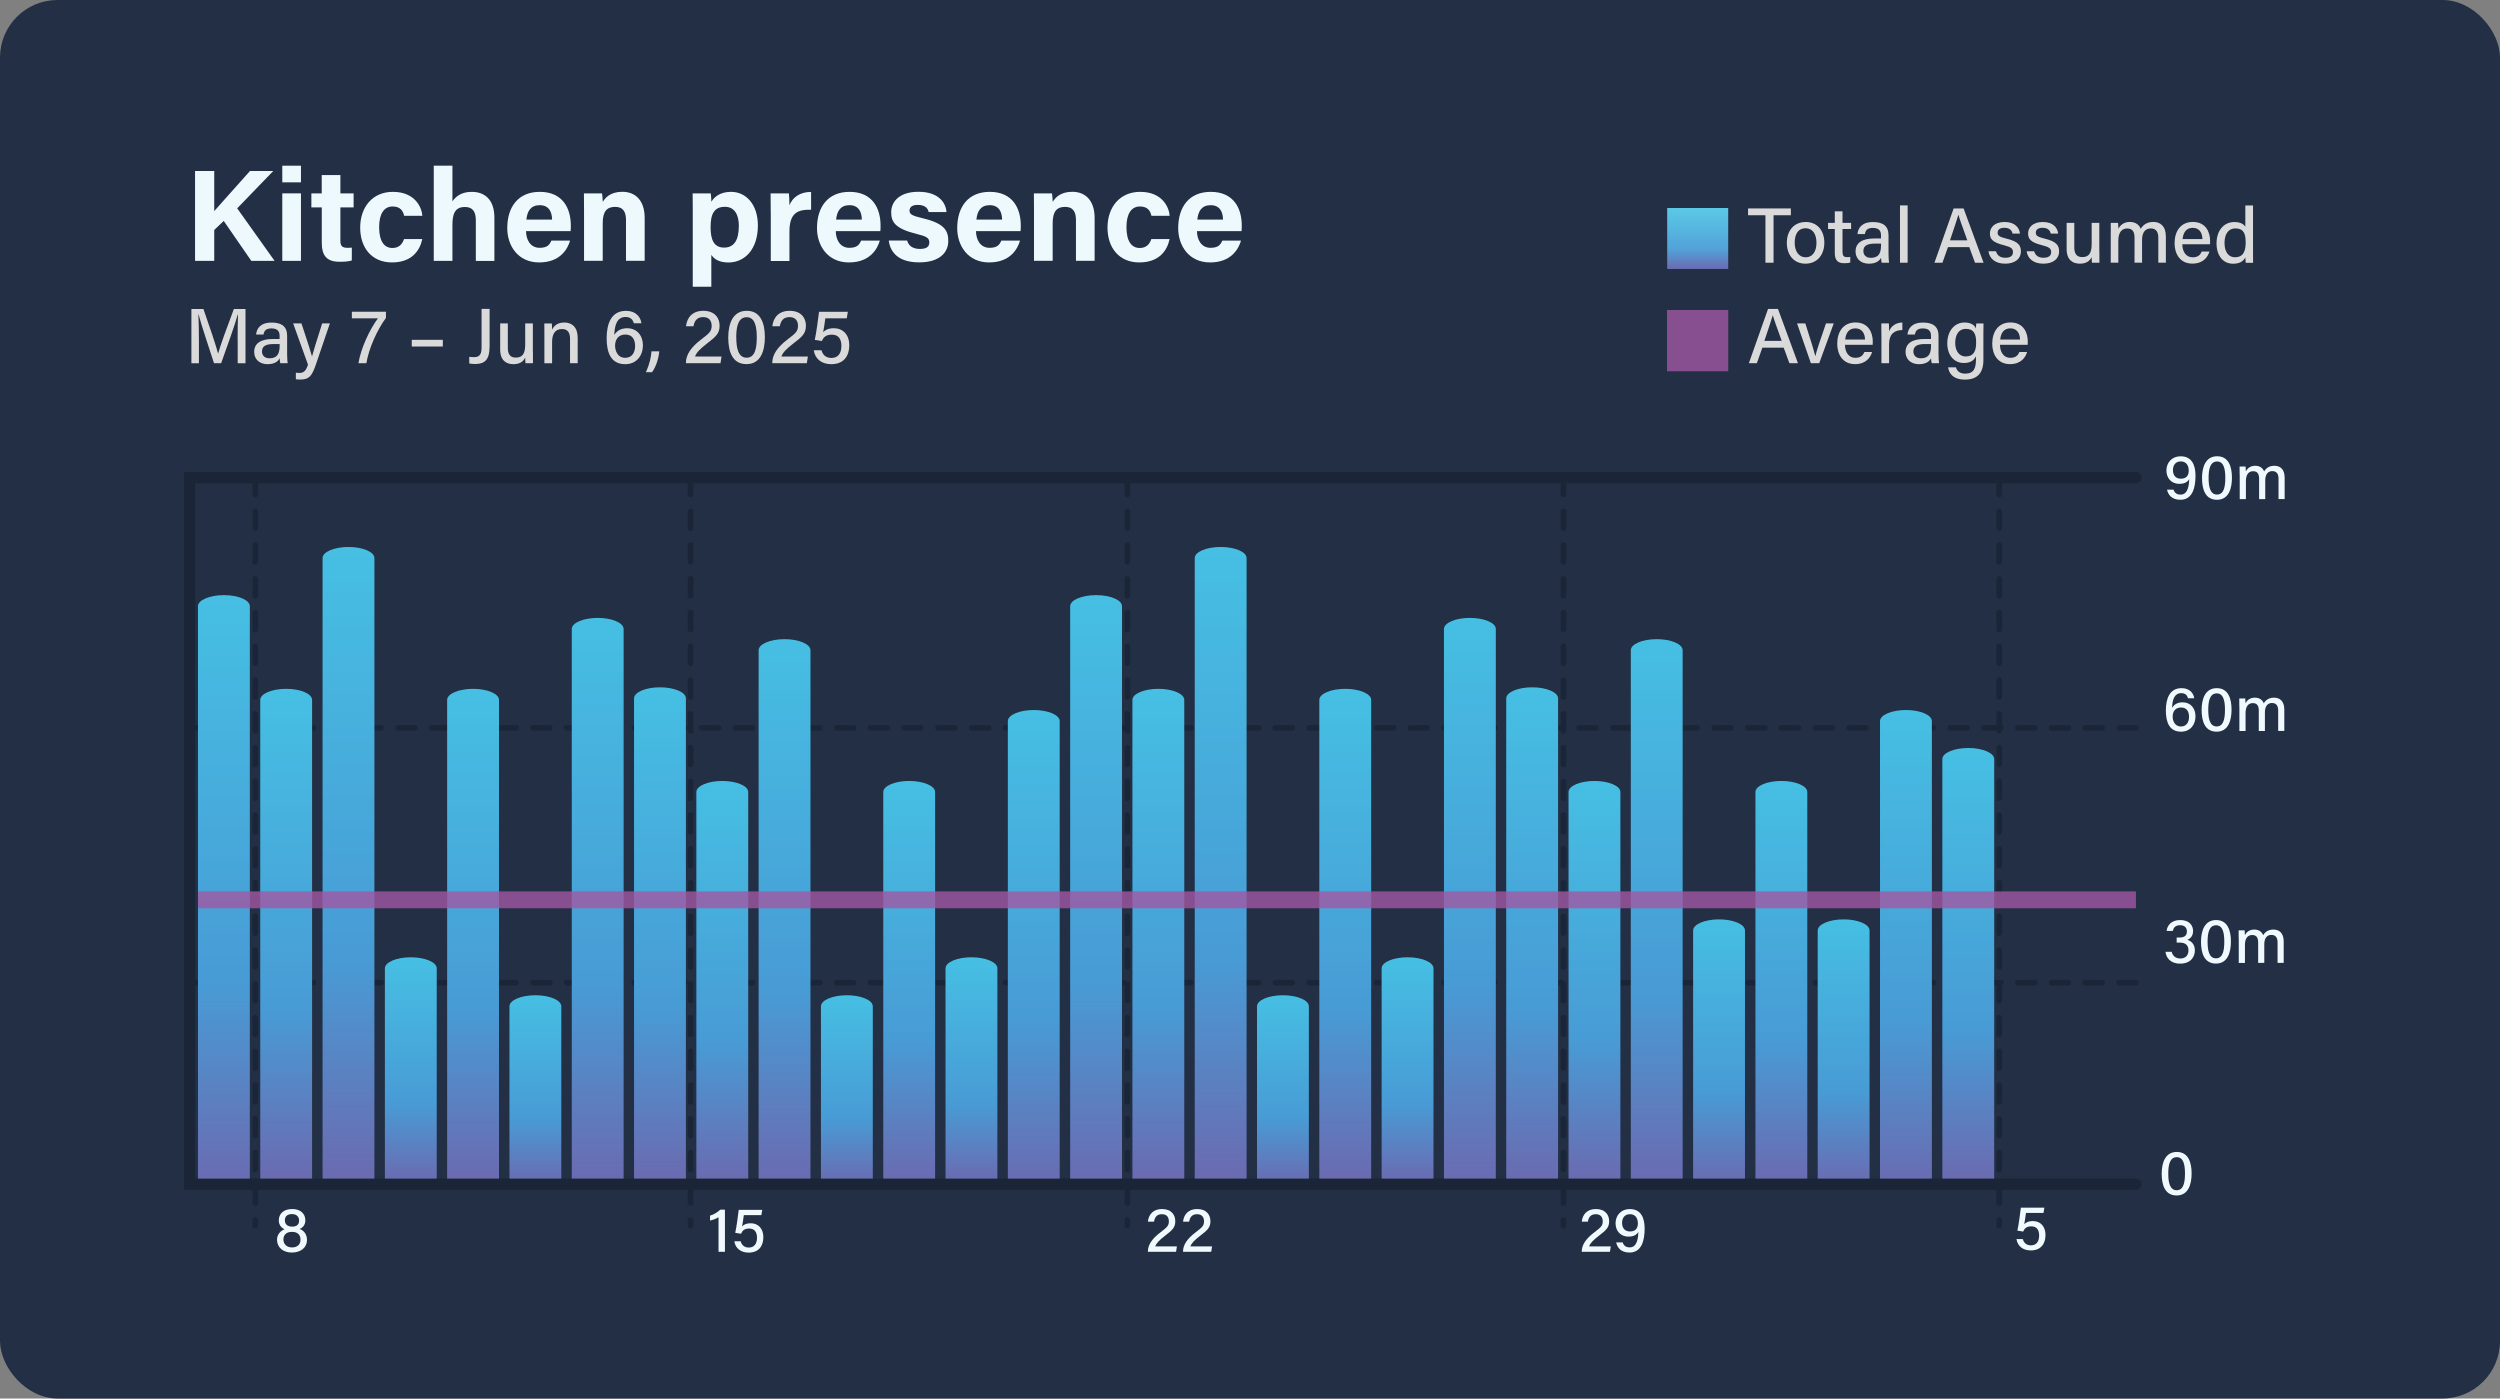 <svg viewBox="0 0 444.49 248.65" xmlns:xlink="http://www.w3.org/1999/xlink" xmlns="http://www.w3.org/2000/svg" data-name="Layer 1" id="Layer_1">
  <rect x="0" y="0" width="444.49" height="248.65" fill="#808080" stroke="none"/>
  <defs>
    <style>
      .cls-1 {
        fill: #222f44;
        backdrop-filter: blur(4px);
      }

      .cls-2 {
        fill: url(#linear-gradient-8);
      }

      .cls-3 {
        fill: url(#linear-gradient-7);
      }

      .cls-4 {
        fill: url(#linear-gradient-5);
      }

      .cls-5 {
        fill: url(#linear-gradient-6);
      }

      .cls-6 {
        fill: url(#linear-gradient-9);
      }

      .cls-7 {
        fill: url(#linear-gradient-4);
      }

      .cls-8 {
        fill: url(#linear-gradient-3);
      }

      .cls-9 {
        fill: url(#linear-gradient-2);
      }

      .cls-10 {
        fill: url(#linear-gradient);
      }

      .cls-11 {
        isolation: isolate;
      }

      .cls-12 {
        stroke-dasharray: 3;
        stroke-width: 1px;
      }

      .cls-12, .cls-13 {
        stroke-miterlimit: 10;
      }

      .cls-12, .cls-13, .cls-14 {
        fill: none;
      }

      .cls-12, .cls-14 {
        stroke: #1a2638;
        stroke-linecap: round;
      }

      .cls-15 {
        fill: #a158a2;
      }

      .cls-15, .cls-13 {
        opacity: .8;
      }

      .cls-16 {
        fill: url(#linear-gradient-10);
      }

      .cls-17 {
        fill: url(#linear-gradient-11);
      }

      .cls-18 {
        fill: url(#linear-gradient-12);
      }

      .cls-19 {
        fill: url(#linear-gradient-13);
      }

      .cls-20 {
        fill: url(#linear-gradient-19);
      }

      .cls-21 {
        fill: url(#linear-gradient-14);
      }

      .cls-22 {
        fill: url(#linear-gradient-21);
      }

      .cls-23 {
        fill: url(#linear-gradient-20);
      }

      .cls-24 {
        fill: url(#linear-gradient-22);
      }

      .cls-25 {
        fill: url(#linear-gradient-23);
      }

      .cls-26 {
        fill: url(#linear-gradient-28);
      }

      .cls-27 {
        fill: url(#linear-gradient-25);
      }

      .cls-28 {
        fill: url(#linear-gradient-30);
      }

      .cls-29 {
        fill: url(#linear-gradient-15);
      }

      .cls-30 {
        fill: url(#linear-gradient-16);
      }

      .cls-31 {
        fill: url(#linear-gradient-17);
      }

      .cls-32 {
        fill: url(#linear-gradient-18);
      }

      .cls-33 {
        fill: url(#linear-gradient-27);
      }

      .cls-34 {
        fill: url(#linear-gradient-24);
      }

      .cls-35 {
        fill: url(#linear-gradient-26);
      }

      .cls-36 {
        fill: url(#linear-gradient-29);
      }

      .cls-37 {
        fill: #1b1b1d;
      }

      .cls-38 {
        fill: #eef9fe;
      }

      .cls-13 {
        stroke: #a158a2;
        stroke-width: 3px;
      }

      .cls-39 {
        fill: #dbdada;
      }

      .cls-14 {
        stroke-width: 2px;
      }

      .cls-40 {
        fill: #eff9fe;
      }
    </style>
    <linearGradient gradientUnits="userSpaceOnUse" gradientTransform="translate(-4721.28 239.08) scale(15.26 -15.26)" y2="12.53" x2="329.19" y1="13.24" x1="329.19" id="linear-gradient">
      <stop stop-color="#5bc9e6" offset="0"></stop>
      <stop stop-color="#52a2d9" offset=".67"></stop>
      <stop stop-color="#6b6ab0" offset="1"></stop>
    </linearGradient>
    <linearGradient gradientUnits="userSpaceOnUse" gradientTransform="translate(-2778.52 3168.06) scale(8.63 -229.01)" y2="12.91" x2="326.46" y1="13.37" x1="326.46" id="linear-gradient-2">
      <stop stop-color="#46bfe3" offset="0"></stop>
      <stop stop-color="#489bd5" offset=".65"></stop>
      <stop stop-color="#6b6ab0" offset="1"></stop>
    </linearGradient>
    <linearGradient xlink:href="#linear-gradient-2" gradientTransform="translate(-2757.86 3430.61) scale(8.63 -247.76)" y2="13" x2="326.63" y1="13.45" x1="326.63" id="linear-gradient-3"></linearGradient>
    <linearGradient xlink:href="#linear-gradient-2" gradientTransform="translate(-2716.54 3043.96) scale(8.63 -220.15)" y2="12.87" x2="326.98" y1="13.33" x1="326.98" id="linear-gradient-4"></linearGradient>
    <linearGradient xlink:href="#linear-gradient-2" gradientTransform="translate(-2768.19 2657.32) scale(8.63 -192.55)" y2="12.71" x2="326.55" y1="13.16" x1="326.55" id="linear-gradient-5"></linearGradient>
    <linearGradient xlink:href="#linear-gradient-2" gradientTransform="translate(-2737.2 2657.32) scale(8.63 -192.55)" y2="12.71" x2="326.81" y1="13.16" x1="326.81" id="linear-gradient-6"></linearGradient>
    <linearGradient xlink:href="#linear-gradient-2" gradientTransform="translate(-2747.53 1193.55) scale(8.63 -88.04)" y2="11.17" x2="326.72" y1="11.62" x1="326.72" id="linear-gradient-7"></linearGradient>
    <linearGradient xlink:href="#linear-gradient-2" gradientTransform="translate(-2726.87 986.63) scale(8.63 -73.27)" y2="10.59" x2="326.89" y1="11.05" x1="326.89" id="linear-gradient-8"></linearGradient>
    <linearGradient xlink:href="#linear-gradient-2" gradientTransform="translate(-2706.21 2671.86) scale(8.63 -193.56)" y2="12.72" x2="327.07" y1="13.17" x1="327.07" id="linear-gradient-9"></linearGradient>
    <linearGradient xlink:href="#linear-gradient-2" gradientTransform="translate(-2685.55 2934.42) scale(8.63 -212.3)" y2="12.83" x2="327.24" y1="13.29" x1="327.24" id="linear-gradient-10"></linearGradient>
    <linearGradient xlink:href="#linear-gradient-2" gradientTransform="translate(-2644.24 2547.76) scale(8.63 -184.7)" y2="12.65" x2="327.58" y1="13.11" x1="327.58" id="linear-gradient-11"></linearGradient>
    <linearGradient xlink:href="#linear-gradient-2" gradientTransform="translate(-2695.88 2161.12) scale(8.63 -157.09)" y2="12.42" x2="327.15" y1="12.87" x1="327.15" id="linear-gradient-12"></linearGradient>
    <linearGradient xlink:href="#linear-gradient-2" gradientTransform="translate(-2664.89 2161.12) scale(8.63 -157.09)" y2="12.42" x2="327.41" y1="12.87" x1="327.41" id="linear-gradient-13"></linearGradient>
    <linearGradient xlink:href="#linear-gradient-2" gradientTransform="translate(-2675.22 986.63) scale(8.63 -73.27)" y2="10.59" x2="327.32" y1="11.05" x1="327.32" id="linear-gradient-14"></linearGradient>
    <linearGradient xlink:href="#linear-gradient-2" gradientTransform="translate(-2654.56 1193.55) scale(8.63 -88.04)" y2="11.17" x2="327.5" y1="11.62" x1="327.5" id="linear-gradient-15"></linearGradient>
    <linearGradient xlink:href="#linear-gradient-2" gradientTransform="translate(-2633.91 3168.06) scale(8.63 -229.01)" x2="327.67" x1="327.67" id="linear-gradient-16"></linearGradient>
    <linearGradient xlink:href="#linear-gradient-2" gradientTransform="translate(-2613.25 3430.61) scale(8.63 -247.76)" y2="13" x2="327.84" y1="13.45" x1="327.84" id="linear-gradient-17"></linearGradient>
    <linearGradient xlink:href="#linear-gradient-2" gradientTransform="translate(-2571.93 3043.96) scale(8.63 -220.15)" y2="12.87" x2="328.19" y1="13.33" x1="328.19" id="linear-gradient-18"></linearGradient>
    <linearGradient xlink:href="#linear-gradient-2" gradientTransform="translate(-2623.57 2657.32) scale(8.63 -192.55)" y2="12.71" x2="327.76" y1="13.16" x1="327.76" id="linear-gradient-19"></linearGradient>
    <linearGradient xlink:href="#linear-gradient-2" gradientTransform="translate(-2592.59 2657.32) scale(8.63 -192.55)" y2="12.71" x2="328.02" y1="13.16" x1="328.02" id="linear-gradient-20"></linearGradient>
    <linearGradient xlink:href="#linear-gradient-2" gradientTransform="translate(-2604.24 986.63) scale(8.64 -73.27)" y2="10.59" x2="327.93" y1="11.05" x1="327.93" id="linear-gradient-21"></linearGradient>
    <linearGradient xlink:href="#linear-gradient-2" gradientTransform="translate(-2582.26 1193.55) scale(8.63 -88.04)" y2="11.17" x2="328.1" y1="11.62" x1="328.1" id="linear-gradient-22"></linearGradient>
    <linearGradient xlink:href="#linear-gradient-2" gradientTransform="translate(-2561.27 2671.96) scale(8.63 -193.56)" y2="12.72" x2="328.28" y1="13.17" x1="328.28" id="linear-gradient-23"></linearGradient>
    <linearGradient xlink:href="#linear-gradient-2" gradientTransform="translate(-2541.27 2934.42) scale(8.63 -212.3)" y2="12.83" x2="328.45" y1="13.29" x1="328.45" id="linear-gradient-24"></linearGradient>
    <linearGradient xlink:href="#linear-gradient-2" gradientTransform="translate(-2499.63 2547.76) scale(8.63 -184.7)" y2="12.65" x2="328.8" y1="13.11" x1="328.8" id="linear-gradient-25"></linearGradient>
    <linearGradient xlink:href="#linear-gradient-2" gradientTransform="translate(-2489.3 2340.84) scale(8.63 -169.92)" y2="12.54" x2="328.88" y1="12.99" x1="328.88" id="linear-gradient-26"></linearGradient>
    <linearGradient xlink:href="#linear-gradient-2" gradientTransform="translate(-2551.27 2161.12) scale(8.63 -157.09)" y2="12.42" x2="328.36" y1="12.87" x1="328.36" id="linear-gradient-27"></linearGradient>
    <linearGradient xlink:href="#linear-gradient-2" gradientTransform="translate(-2520.28 2161.12) scale(8.63 -157.09)" y2="12.42" x2="328.62" y1="12.87" x1="328.62" id="linear-gradient-28"></linearGradient>
    <linearGradient xlink:href="#linear-gradient-2" gradientTransform="translate(-2530.61 1400.47) scale(8.63 -102.82)" y2="11.57" x2="328.54" y1="12.03" x1="328.54" id="linear-gradient-29"></linearGradient>
    <linearGradient xlink:href="#linear-gradient-2" gradientTransform="translate(-2509.95 1400.47) scale(8.63 -102.82)" y2="11.57" x2="328.71" y1="12.03" x1="328.71" id="linear-gradient-30"></linearGradient>
  </defs>
  <rect ry="10.23" rx="10.23" height="248.65" width="444.49" class="cls-1"></rect>
  <g data-name="Group 2495" id="Group_2495">
    <g data-name="Total Assumed" id="Total_Assumed">
      <g class="cls-11">
        <path d="M313.88,38.27h-3.08v-1.21h7.61v1.21h-3.08v8.44h-1.44v-8.44Z" class="cls-39"></path>
        <path d="M324.36,43.16c0,2.06-1.19,3.72-3.37,3.72-2.06,0-3.3-1.57-3.3-3.69s1.22-3.72,3.38-3.72c1.99,0,3.29,1.47,3.29,3.69ZM319.09,43.17c0,1.51.74,2.58,1.95,2.58s1.92-1.02,1.92-2.58-.69-2.59-1.95-2.59-1.92.99-1.92,2.58Z" class="cls-39"></path>
        <path d="M325.02,39.63h1.2v-2.05h1.37v2.05h1.53v1.09h-1.53v4.02c0,.66.17.98.8.98.16,0,.4,0,.58-.05v1c-.32.12-.76.13-1.11.13-1.16,0-1.64-.6-1.64-1.79v-4.29h-1.2v-1.09Z" class="cls-39"></path>
        <path d="M335.77,45.11c0,.65.06,1.4.1,1.6h-1.31c-.06-.15-.1-.5-.11-.88-.25.46-.8,1.05-2.15,1.05-1.67,0-2.39-1.09-2.39-2.17,0-1.59,1.25-2.31,3.35-2.31h1.17v-.57c0-.6-.2-1.31-1.44-1.31-1.11,0-1.31.54-1.43,1.09h-1.31c.1-1.03.73-2.14,2.79-2.13,1.76,0,2.73.72,2.73,2.34v3.3ZM334.44,43.31h-1.08c-1.37,0-2.06.38-2.06,1.32,0,.69.47,1.21,1.31,1.21,1.61,0,1.83-1.09,1.83-2.31v-.22Z" class="cls-39"></path>
        <path d="M337.81,46.71v-10.19h1.36v10.19h-1.36Z" class="cls-39"></path>
        <path d="M346.34,43.94l-.98,2.77h-1.42l3.41-9.65h1.77l3.55,9.65h-1.52l-1.02-2.77h-3.79ZM349.78,42.73c-.88-2.44-1.37-3.78-1.58-4.54h-.01c-.24.84-.79,2.45-1.49,4.54h3.09Z" class="cls-39"></path>
        <path d="M354.88,44.67c.19.73.74,1.16,1.66,1.16.98,0,1.36-.41,1.36-1.01s-.32-.9-1.61-1.22c-2.08-.51-2.49-1.14-2.49-2.11s.74-2.02,2.62-2.02,2.63,1.08,2.72,2.06h-1.31c-.09-.42-.41-1.03-1.46-1.03-.93,0-1.2.44-1.2.88,0,.49.28.74,1.54,1.04,2.19.52,2.6,1.25,2.6,2.3,0,1.23-.97,2.16-2.8,2.16s-2.79-.95-2.97-2.21h1.35Z" class="cls-39"></path>
        <path d="M361.67,44.67c.19.73.74,1.16,1.66,1.16.98,0,1.36-.41,1.36-1.01s-.32-.9-1.61-1.22c-2.08-.51-2.49-1.14-2.49-2.11s.74-2.02,2.62-2.02,2.63,1.08,2.72,2.06h-1.31c-.09-.42-.41-1.03-1.46-1.03-.93,0-1.2.44-1.2.88,0,.49.28.74,1.54,1.04,2.19.52,2.6,1.25,2.6,2.3,0,1.23-.97,2.16-2.8,2.16s-2.79-.95-2.97-2.21h1.35Z" class="cls-39"></path>
        <path d="M373.26,44.65c0,.69,0,1.6.01,2.06h-1.33c-.03-.19-.04-.61-.05-1.01-.36.77-1.03,1.18-2.11,1.18-1.24,0-2.34-.65-2.34-2.6v-4.65h1.36v4.36c0,.9.28,1.72,1.39,1.72,1.22,0,1.7-.67,1.7-2.37v-3.71h1.36v5.02Z" class="cls-39"></path>
        <path d="M375.29,41.46c0-.61,0-1.25-.01-1.83h1.31c.02.21.05.7.05,1.04.33-.61.94-1.21,2.04-1.21,1,0,1.67.51,1.93,1.23.39-.65,1.04-1.23,2.24-1.23s2.23.69,2.23,2.59v4.65h-1.34v-4.48c0-.79-.28-1.61-1.33-1.61s-1.56.81-1.56,2.03v4.06h-1.34v-4.44c0-.88-.24-1.64-1.3-1.64s-1.58.83-1.58,2.16v3.92h-1.35v-5.25Z" class="cls-39"></path>
        <path d="M388.01,43.43c0,1.33.68,2.32,1.83,2.32,1.06,0,1.4-.53,1.62-1.03h1.37c-.27.9-1.04,2.15-3.03,2.15-2.25,0-3.17-1.8-3.17-3.62,0-2.13,1.08-3.79,3.25-3.79,2.31,0,3.07,1.82,3.07,3.38,0,.22,0,.4-.02.59h-4.93ZM391.58,42.5c-.01-1.1-.55-1.99-1.71-1.99s-1.7.82-1.81,1.99h3.52Z" class="cls-39"></path>
        <path d="M400.58,36.52v8.21c0,.66,0,1.31.01,1.99h-1.31c-.03-.19-.06-.7-.07-.95-.35.7-1.04,1.12-2.18,1.12-1.81,0-2.94-1.47-2.94-3.63s1.21-3.78,3.17-3.78c1.21,0,1.76.48,1.95.86v-3.81h1.37ZM395.51,43.2c0,1.65.76,2.54,1.84,2.54,1.59,0,1.92-1.2,1.92-2.65s-.3-2.48-1.83-2.48c-1.21,0-1.93.95-1.93,2.6Z" class="cls-39"></path>
      </g>
    </g>
    <g id="Average">
      <g class="cls-11">
        <path d="M313.34,61.81l-.98,2.77h-1.42l3.41-9.65h1.77l3.55,9.65h-1.52l-1.02-2.77h-3.79ZM316.78,60.6c-.88-2.44-1.37-3.78-1.58-4.54h-.01c-.24.84-.79,2.45-1.49,4.54h3.09Z" class="cls-39"></path>
        <path d="M320.98,57.5c.9,2.8,1.57,4.95,1.77,5.83h.01c.18-.86.92-2.98,1.89-5.83h1.38l-2.58,7.08h-1.48l-2.46-7.08h1.46Z" class="cls-39"></path>
        <path d="M328.03,61.3c0,1.33.68,2.32,1.83,2.32,1.06,0,1.4-.53,1.62-1.03h1.37c-.27.9-1.04,2.15-3.03,2.15-2.25,0-3.17-1.8-3.17-3.62,0-2.13,1.08-3.79,3.25-3.79,2.31,0,3.07,1.82,3.07,3.38,0,.22,0,.4-.02.59h-4.93ZM331.59,60.37c-.01-1.1-.55-1.99-1.71-1.99s-1.7.82-1.81,1.99h3.52Z" class="cls-39"></path>
        <path d="M334.5,59.42c0-.93,0-1.5-.01-1.92h1.34c.02.19.04.78.04,1.41.36-.93,1.19-1.54,2.36-1.57v1.34c-1.45.03-2.36.71-2.36,2.53v3.37h-1.36v-5.15Z" class="cls-39"></path>
        <path d="M344.66,62.98c0,.65.06,1.4.1,1.6h-1.31c-.06-.15-.1-.5-.11-.88-.25.46-.8,1.05-2.15,1.05-1.67,0-2.39-1.09-2.39-2.17,0-1.59,1.25-2.31,3.35-2.31h1.17v-.57c0-.6-.2-1.31-1.44-1.31-1.11,0-1.31.54-1.43,1.09h-1.31c.1-1.03.73-2.14,2.79-2.13,1.76,0,2.73.72,2.73,2.34v3.3ZM343.33,61.17h-1.08c-1.37,0-2.06.38-2.06,1.32,0,.69.47,1.21,1.31,1.21,1.61,0,1.83-1.09,1.83-2.31v-.22Z" class="cls-39"></path>
        <path d="M352.65,63.9c0,2.27-.92,3.59-3.3,3.59-2.23,0-2.86-1.25-2.98-2.18h1.39c.19.72.76,1.12,1.65,1.12,1.54,0,1.91-.97,1.91-2.55v-.53c-.38.76-1.01,1.19-2.17,1.19-1.76,0-2.93-1.44-2.93-3.48,0-2.29,1.34-3.72,3.06-3.72,1.32,0,1.88.62,2.03,1.07.01-.3.05-.76.06-.9h1.29c0,.45-.02,1.36-.02,2.04v4.36ZM347.63,60.99c0,1.44.74,2.39,1.84,2.39,1.46,0,1.88-.98,1.88-2.48s-.38-2.43-1.84-2.43c-1.22,0-1.88,1.01-1.88,2.52Z" class="cls-39"></path>
        <path d="M355.59,61.3c0,1.33.68,2.32,1.83,2.32,1.06,0,1.4-.53,1.62-1.03h1.37c-.27.9-1.04,2.15-3.03,2.15-2.25,0-3.17-1.8-3.17-3.62,0-2.13,1.08-3.79,3.25-3.79,2.31,0,3.07,1.82,3.07,3.38,0,.22,0,.4-.02.59h-4.93ZM359.15,60.37c-.01-1.1-.55-1.99-1.71-1.99s-1.7.82-1.81,1.99h3.52Z" class="cls-39"></path>
      </g>
    </g>
    <rect height="10.85" width="10.85" y="36.98" x="296.42" class="cls-10" data-name="Rectangle 1068" id="Rectangle_1068"></rect>
    <path d="M296.39,55.12h10.89v10.89h-10.89v-10.89Z" class="cls-15" data-name="Path 3717" id="Path_3717"></path>
  </g>
  <g>
    <g class="cls-11" data-name="8" id="_8">
      <g class="cls-11">
        <path d="M49.25,220.45c0-1.04.7-1.64,1.33-1.89-.64-.33-1.01-.83-1.01-1.58,0-1.18.84-2.02,2.4-2.02,1.43,0,2.32.82,2.32,2,0,.81-.44,1.32-1.02,1.54.67.22,1.31.91,1.31,1.91,0,1.45-1.13,2.29-2.71,2.29-1.46,0-2.61-.85-2.61-2.26ZM53.43,220.4c0-.91-.59-1.38-1.52-1.38-1.04,0-1.52.59-1.52,1.37s.57,1.4,1.53,1.4c.89,0,1.51-.47,1.51-1.39ZM50.65,216.99c0,.61.4,1.1,1.29,1.1.85,0,1.24-.4,1.24-1.08,0-.64-.41-1.15-1.26-1.15-.9,0-1.27.45-1.27,1.12Z" class="cls-40"></path>
      </g>
    </g>
    <g class="cls-11" data-name="15" id="_15">
      <g class="cls-11">
        <path d="M127.75,222.57v-6.15c-.37.25-1.1.52-1.51.59v-.88c.6-.15,1.32-.57,1.82-1.06h.83v7.5h-1.14Z" class="cls-40"></path>
        <path d="M135.35,216.05h-3.1c-.06.56-.24,1.61-.31,2,.31-.33.79-.56,1.52-.56,1.39,0,2.26.97,2.26,2.48s-.77,2.74-2.62,2.74c-1.36,0-2.35-.74-2.54-2.02h1.13c.17.65.63,1.12,1.45,1.12.97,0,1.45-.7,1.45-1.75,0-.93-.38-1.63-1.38-1.63-.86,0-1.22.36-1.46.93l-1.03-.17c.22-.97.51-3.12.62-4.08h4.18l-.16.95Z" class="cls-40"></path>
      </g>
    </g>
    <g class="cls-11" data-name="22" id="_22">
      <g class="cls-11">
        <path d="M204.09,222.57v-.07c0-1.12.69-2.23,2.24-3.4,1.17-.89,1.49-1.17,1.49-1.96,0-.73-.38-1.26-1.23-1.26s-1.27.47-1.41,1.33h-1.09c.13-1.27.94-2.25,2.5-2.25,1.72,0,2.37,1.09,2.37,2.15,0,1.12-.48,1.58-1.86,2.63-1.01.77-1.52,1.33-1.7,1.86h3.85l-.15.97h-5.02Z" class="cls-40"></path>
        <path d="M210.34,222.57v-.07c0-1.12.69-2.23,2.24-3.4,1.17-.89,1.49-1.17,1.49-1.96,0-.73-.38-1.26-1.23-1.26s-1.27.47-1.41,1.33h-1.09c.13-1.27.94-2.25,2.5-2.25,1.72,0,2.37,1.09,2.37,2.15,0,1.12-.48,1.58-1.86,2.63-1.01.77-1.52,1.33-1.7,1.86h3.85l-.15.97h-5.02Z" class="cls-40"></path>
      </g>
    </g>
    <g class="cls-11" data-name="29" id="_29">
      <g class="cls-11">
        <path d="M281.23,222.57v-.07c0-1.12.69-2.23,2.24-3.4,1.17-.89,1.49-1.17,1.49-1.96,0-.73-.38-1.26-1.23-1.26s-1.27.47-1.41,1.33h-1.09c.13-1.27.94-2.25,2.5-2.25,1.72,0,2.37,1.09,2.37,2.15,0,1.12-.48,1.58-1.86,2.63-1.01.77-1.52,1.33-1.7,1.86h3.85l-.15.97h-5.02Z" class="cls-40"></path>
        <path d="M288.5,220.89c.2.58.56.89,1.27.89,1.37,0,1.49-1.84,1.53-2.75-.34.59-.99.84-1.75.84-1.43,0-2.31-1.02-2.31-2.38s.93-2.52,2.56-2.52c1.91,0,2.61,1.5,2.61,3.45s-.44,4.28-2.69,4.28c-1.55,0-2.19-.92-2.37-1.8h1.14ZM288.4,217.44c0,.92.53,1.51,1.38,1.51.98,0,1.43-.51,1.43-1.47,0-.47-.18-1.6-1.41-1.6-.96,0-1.4.69-1.4,1.56Z" class="cls-40"></path>
      </g>
    </g>
    <g class="cls-11" data-name="5" id="_5">
      <g class="cls-11">
        <path d="M363.31,215.66h-3.1c-.06.56-.24,1.61-.31,2,.31-.33.79-.56,1.52-.56,1.39,0,2.26.97,2.26,2.48s-.77,2.74-2.62,2.74c-1.36,0-2.35-.74-2.54-2.02h1.13c.17.65.63,1.12,1.45,1.12.97,0,1.45-.7,1.45-1.75,0-.93-.38-1.63-1.38-1.63-.86,0-1.22.36-1.46.93l-1.03-.17c.22-.97.51-3.12.62-4.08h4.18l-.16.95Z" class="cls-40"></path>
      </g>
    </g>
  </g>
  <g>
    <g data-name="Group 1162" id="Group_1162">
      <g data-name="Group 1601" id="Group_1601">
        <g data-name="Group 1598" id="Group_1598">
          <path d="M82.45,123.12c.33,0,.58-.12.57-.26-.01-.13-.26-.24-.57-.24-.33,0-.58.12-.57.26.01.13.26.24.57.24" class="cls-37" data-name="Path 2684" id="Path_2684"></path>
          <line y2="129.41" x2="33.69" y1="129.41" x1="379.76" class="cls-12" data-name="Line 981" id="Line_981"></line>
          <line y2="174.71" x2="33.69" y1="174.71" x1="379.76" class="cls-12" data-name="Line 987" id="Line_987"></line>
          <g data-name="Group 1602" id="Group_1602">
            <path d="M35.2,210.42h9.22v-102.64c0-1.09-2.06-1.97-4.61-1.97s-4.61.88-4.61,1.97v102.64Z" class="cls-9" data-name="Path 2685" id="Path_2685"></path>
            <path d="M57.35,210.42h9.22v-111.2c0-1.09-2.06-1.97-4.61-1.97s-4.61.88-4.61,1.97v111.2Z" class="cls-8" data-name="Path 2686" id="Path_2686"></path>
            <path d="M101.66,210.42h9.22v-98.59c0-1.09-2.06-1.97-4.61-1.97-2.55,0-4.61.88-4.61,1.97h0v98.59Z" class="cls-7" data-name="Path 2687" id="Path_2687"></path>
            <path d="M46.27,210.42h9.22v-85.98c0-1.09-2.06-1.97-4.61-1.97s-4.61.88-4.61,1.97v85.98Z" class="cls-4" data-name="Path 2688" id="Path_2688"></path>
            <path d="M79.5,210.42h9.22v-85.98c0-1.09-2.06-1.97-4.61-1.97s-4.61.88-4.61,1.97v85.98Z" class="cls-5" data-name="Path 2689" id="Path_2689"></path>
            <path d="M68.43,210.42h9.22v-38.25c0-1.09-2.06-1.97-4.61-1.97s-4.61.88-4.61,1.97v38.25Z" class="cls-3" data-name="Path 2690" id="Path_2690"></path>
            <path d="M90.58,210.42h9.22v-31.5c0-1.09-2.06-1.97-4.61-1.97s-4.61.88-4.61,1.97v31.5Z" class="cls-2" data-name="Path 2691" id="Path_2691"></path>
            <path d="M112.73,210.61h9.22v-86.44c0-1.09-2.06-1.97-4.61-1.97-2.55,0-4.61.88-4.61,1.97h0v86.44Z" class="cls-6" data-name="Path 2692" id="Path_2692"></path>
            <path d="M134.88,210.61h9.22v-95c0-1.09-2.06-1.97-4.61-1.97s-4.61.88-4.61,1.97v95Z" class="cls-16" data-name="Path 2693" id="Path_2693"></path>
            <path d="M179.19,210.61h9.22v-82.4c0-1.09-2.06-1.97-4.61-1.97s-4.61.88-4.61,1.97v82.4Z" class="cls-17" data-name="Path 2694" id="Path_2694"></path>
            <path d="M123.81,210.61h9.22v-69.79c0-1.09-2.06-1.97-4.61-1.97s-4.61.88-4.61,1.97h0v69.79Z" class="cls-18" data-name="Path 2695" id="Path_2695"></path>
            <path d="M157.04,210.61h9.22v-69.79c0-1.09-2.06-1.97-4.61-1.97s-4.61.88-4.61,1.97v69.79Z" class="cls-19" data-name="Path 2696" id="Path_2696"></path>
            <path d="M145.96,210.42h9.22v-31.5c0-1.09-2.06-1.97-4.61-1.97s-4.61.88-4.61,1.97v31.5Z" class="cls-21" data-name="Path 2697" id="Path_2697"></path>
            <path d="M168.11,210.42h9.22v-38.25c0-1.09-2.06-1.97-4.61-1.97s-4.61.88-4.61,1.97v38.25Z" class="cls-29" data-name="Path 2698" id="Path_2698"></path>
            <path d="M190.27,210.42h9.22v-102.64c0-1.09-2.06-1.97-4.61-1.97s-4.61.88-4.61,1.97v102.64Z" class="cls-30" data-name="Path 2699" id="Path_2699"></path>
            <path d="M212.42,210.42h9.22v-111.2c0-1.09-2.06-1.97-4.61-1.97s-4.61.88-4.61,1.97h0v111.2Z" class="cls-31" data-name="Path 2700" id="Path_2700"></path>
            <path d="M256.73,210.42h9.22v-98.59c0-1.09-2.06-1.97-4.61-1.97s-4.61.88-4.61,1.97v98.59Z" class="cls-32" data-name="Path 2701" id="Path_2701"></path>
            <path d="M201.34,210.42h9.22v-85.98c0-1.09-2.06-1.97-4.61-1.97s-4.61.88-4.61,1.97v85.98Z" class="cls-20" data-name="Path 2702" id="Path_2702"></path>
            <path d="M234.57,210.42h9.22v-85.98c0-1.09-2.06-1.97-4.61-1.97s-4.61.88-4.61,1.97v85.98Z" class="cls-23" data-name="Path 2703" id="Path_2703"></path>
            <path d="M223.49,210.42h9.22v-31.5c0-1.09-2.06-1.97-4.61-1.97s-4.61.88-4.61,1.97v31.5Z" class="cls-22" data-name="Path 2704" id="Path_2704"></path>
            <path d="M245.65,210.42h9.22v-38.25c0-1.09-2.06-1.97-4.61-1.97s-4.61.88-4.61,1.97v38.25Z" class="cls-24" data-name="Path 2705" id="Path_2705"></path>
            <path d="M267.8,210.61h9.22v-86.44c0-1.09-2.06-1.97-4.6-1.97-2.55,0-4.61.88-4.62,1.97h0v86.45Z" class="cls-25" data-name="Path 2706" id="Path_2706"></path>
            <path d="M289.95,210.61h9.22v-95c0-1.09-2.06-1.97-4.61-1.97s-4.61.88-4.61,1.97v95Z" class="cls-34" data-name="Path 2707" id="Path_2707"></path>
            <path d="M334.26,210.61h9.22v-82.4c0-1.09-2.06-1.97-4.61-1.97s-4.61.88-4.61,1.97v82.4Z" class="cls-27" data-name="Path 2708" id="Path_2708"></path>
            <path d="M345.34,210.61h9.22v-75.65c0-1.09-2.06-1.97-4.61-1.97s-4.61.88-4.61,1.97v75.65Z" class="cls-35" data-name="Path 2709" id="Path_2709"></path>
            <path d="M278.88,210.61h9.22v-69.79c0-1.09-2.06-1.97-4.61-1.97s-4.61.88-4.61,1.97v69.79Z" class="cls-33" data-name="Path 2710" id="Path_2710"></path>
            <path d="M312.11,210.61h9.22v-69.79c0-1.09-2.06-1.97-4.61-1.97s-4.61.88-4.61,1.97v69.79Z" class="cls-26" data-name="Path 2711" id="Path_2711"></path>
            <path d="M301.03,210.42h9.22v-44.99c0-1.09-2.06-1.97-4.61-1.97s-4.61.88-4.61,1.97h0v44.99Z" class="cls-36" data-name="Path 2712" id="Path_2712"></path>
            <path d="M323.18,210.42h9.22v-44.99c0-1.09-2.06-1.97-4.61-1.97s-4.61.88-4.61,1.97h0v44.99Z" class="cls-28" data-name="Path 2713" id="Path_2713"></path>
          </g>
          <path d="M379.76,210.55H33.69v-125.63h346.08" class="cls-14" data-name="Path 2714" id="Path_2714"></path>
        </g>
        <line y2="217.92" x2="122.78" y1="84.92" x1="122.78" class="cls-12" data-name="Line 982" id="Line_982"></line>
        <line y2="217.92" x2="45.38" y1="84.92" x1="45.38" class="cls-12" data-name="Line 983" id="Line_983"></line>
        <line y2="217.92" x2="200.44" y1="84.92" x1="200.44" class="cls-12" data-name="Line 984" id="Line_984"></line>
        <line y2="217.92" x2="277.97" y1="84.92" x1="277.97" class="cls-12" data-name="Line 985" id="Line_985"></line>
        <line y2="217.92" x2="355.45" y1="84.92" x1="355.45" class="cls-12" data-name="Line 986" id="Line_986"></line>
      </g>
    </g>
    <g data-name="45m" id="_45m">
      <g class="cls-11">
        <path d="M386.44,87.05c.2.58.56.89,1.27.89,1.37,0,1.49-1.84,1.53-2.75-.34.59-.99.84-1.75.84-1.43,0-2.31-1.02-2.31-2.38s.93-2.52,2.56-2.52c1.91,0,2.61,1.5,2.61,3.45s-.44,4.28-2.69,4.28c-1.55,0-2.19-.92-2.37-1.8h1.14ZM386.34,83.6c0,.92.53,1.51,1.38,1.51.98,0,1.43-.51,1.43-1.47,0-.47-.18-1.6-1.41-1.6-.96,0-1.4.69-1.4,1.56Z" class="cls-40"></path>
        <path d="M396.83,84.94c0,1.89-.55,3.92-2.66,3.92s-2.66-1.91-2.66-3.87.64-3.87,2.69-3.87,2.63,1.87,2.63,3.82ZM392.68,84.99c0,1.41.23,2.94,1.49,2.94s1.48-1.45,1.48-2.99c0-1.44-.23-2.89-1.45-2.89s-1.52,1.3-1.52,2.94Z" class="cls-40"></path>
        <path d="M398.2,84.44c0-.5,0-1.02-.01-1.49h1.07c.02.17.04.57.04.85.27-.5.77-.99,1.67-.99.82,0,1.36.42,1.58,1.01.31-.53.85-1.01,1.83-1.01s1.82.57,1.82,2.12v3.8h-1.09v-3.66c0-.64-.23-1.31-1.09-1.31s-1.27.66-1.27,1.66v3.32h-1.09v-3.62c0-.71-.2-1.34-1.06-1.34s-1.29.68-1.29,1.76v3.2h-1.1v-4.29Z" class="cls-40"></path>
      </g>
    </g>
    <g data-name="30m" id="_30m">
      <g class="cls-11">
        <path d="M389.02,124.15c-.13-.51-.46-.91-1.2-.91-1.21,0-1.59,1.13-1.63,2.6.31-.5.86-.97,1.86-.97,1.43,0,2.3,1.04,2.3,2.49s-.89,2.73-2.56,2.73c-2.08,0-2.71-1.67-2.71-3.77s.67-3.97,2.79-3.97c1.54,0,2.16,1,2.25,1.8h-1.1ZM389.2,127.45c0-.81-.31-1.66-1.41-1.66-.89,0-1.5.56-1.5,1.64,0,.61.31,1.74,1.47,1.74,1.02,0,1.44-.82,1.44-1.72Z" class="cls-40"></path>
        <path d="M396.76,126.17c0,1.89-.55,3.92-2.66,3.92s-2.66-1.91-2.66-3.87.64-3.87,2.69-3.87,2.63,1.87,2.63,3.82ZM392.62,126.22c0,1.41.23,2.94,1.49,2.94s1.48-1.45,1.48-2.99c0-1.44-.23-2.89-1.45-2.89s-1.52,1.3-1.52,2.94Z" class="cls-40"></path>
        <path d="M398.14,125.67c0-.5,0-1.02-.01-1.49h1.07c.02.17.04.57.04.85.27-.5.77-.99,1.67-.99.82,0,1.36.42,1.58,1.01.31-.53.85-1.01,1.83-1.01s1.82.57,1.82,2.12v3.8h-1.09v-3.66c0-.64-.23-1.31-1.09-1.31s-1.27.66-1.27,1.66v3.32h-1.09v-3.62c0-.71-.2-1.34-1.06-1.34s-1.29.68-1.29,1.76v3.2h-1.1v-4.29Z" class="cls-40"></path>
      </g>
    </g>
    <g data-name="15m" id="_15m">
      <g class="cls-11">
        <path d="M385.21,165.52c.11-.92.77-1.94,2.41-1.94s2.3.95,2.3,1.96c0,.91-.54,1.37-.98,1.54v.03c.63.21,1.3.74,1.3,1.87s-.72,2.35-2.63,2.35c-1.77,0-2.49-1.1-2.59-2.1h1.1c.14.63.61,1.19,1.54,1.19,1.01,0,1.44-.67,1.44-1.45,0-.93-.56-1.38-1.54-1.38h-.56v-.9h.48c.93,0,1.34-.36,1.34-1.11,0-.64-.42-1.08-1.21-1.08-.87,0-1.17.47-1.3,1.02h-1.07Z" class="cls-40"></path>
        <path d="M396.65,167.4c0,1.89-.55,3.92-2.66,3.92s-2.66-1.91-2.66-3.87.64-3.87,2.69-3.87,2.63,1.87,2.63,3.82ZM392.5,167.45c0,1.41.23,2.94,1.49,2.94s1.48-1.45,1.48-2.99c0-1.44-.23-2.89-1.45-2.89s-1.52,1.3-1.52,2.94Z" class="cls-40"></path>
        <path d="M398.03,166.9c0-.5,0-1.02-.01-1.49h1.07c.02.17.04.57.04.85.27-.5.77-.99,1.67-.99.82,0,1.36.42,1.58,1.01.31-.53.85-1.01,1.83-1.01s1.82.57,1.82,2.12v3.8h-1.09v-3.66c0-.64-.23-1.31-1.09-1.31s-1.27.66-1.27,1.66v3.32h-1.09v-3.62c0-.71-.2-1.34-1.06-1.34s-1.29.68-1.29,1.76v3.2h-1.1v-4.29Z" class="cls-40"></path>
      </g>
    </g>
    <g data-name="0" id="_0">
      <g class="cls-11">
        <path d="M389.66,208.63c0,1.89-.55,3.92-2.66,3.92s-2.66-1.91-2.66-3.87.64-3.87,2.69-3.87,2.63,1.87,2.63,3.82ZM385.51,208.68c0,1.41.23,2.94,1.49,2.94s1.48-1.45,1.48-2.99c0-1.44-.23-2.89-1.45-2.89s-1.52,1.3-1.52,2.94Z" class="cls-40"></path>
      </g>
    </g>
    <line y2="159.99" x2="379.76" y1="159.99" x1="35.2" class="cls-13"></line>
  </g>
  <g>
    <g data-name="Regularity: Bathroom Presence" id="Regularity:_Bathroom_Presence">
      <g class="cls-11">
        <path d="M34.68,30.4h3.41v7.13c1.05-1.23,4.34-4.83,6.36-7.13h4.14l-6.42,6.64,6.65,9.34h-4.14l-4.9-7.1-1.69,1.61v5.49h-3.41v-15.98Z" class="cls-38"></path>
        <path d="M50.19,29.46h3.32v2.96h-3.32v-2.96ZM50.19,34.38h3.32v12h-3.32v-12Z" class="cls-38"></path>
        <path d="M55.35,34.38h1.85v-3.25h3.32v3.25h2.35v2.5h-2.35v5.92c0,.91.28,1.26,1.27,1.26.18,0,.51,0,.76-.04v2.29c-.66.22-1.56.23-2.23.23-2.34,0-3.11-1.25-3.11-3.35v-6.31h-1.85v-2.5Z" class="cls-38"></path>
        <path d="M75.08,42.5c-.41,2-1.82,4.16-5.39,4.16s-5.65-2.58-5.65-6.19,2.16-6.36,5.81-6.36c4.05,0,5.17,2.9,5.24,4.26h-3.24c-.21-.98-.76-1.66-2.06-1.66-1.52,0-2.38,1.33-2.38,3.66,0,2.55.91,3.72,2.37,3.72,1.14,0,1.75-.67,2.05-1.58h3.26Z" class="cls-38"></path>
        <path d="M80.44,29.46v6.34c.53-.78,1.5-1.69,3.44-1.69,2.24,0,4.02,1.32,4.02,4.58v7.7h-3.3v-7.2c0-1.56-.55-2.39-1.95-2.39-1.85,0-2.21,1.37-2.21,3.22v6.36h-3.32v-16.92h3.32Z" class="cls-38"></path>
        <path d="M93.53,41.09c0,1.5.75,2.97,2.41,2.97,1.38,0,1.78-.55,2.09-1.28h3.33c-.43,1.47-1.74,3.88-5.5,3.88s-5.67-2.96-5.67-6.1c0-3.76,1.93-6.45,5.78-6.45,4.12,0,5.52,2.98,5.52,5.98,0,.41,0,.67-.04,1.01h-7.92ZM98.16,39.05c-.02-1.4-.58-2.57-2.2-2.57s-2.23,1.1-2.37,2.57h4.56Z" class="cls-38"></path>
        <path d="M103.84,37.4c0-1.02,0-2.14-.02-3.02h3.22c.07.31.11,1.14.13,1.53.41-.75,1.38-1.81,3.48-1.81,2.41,0,3.97,1.63,3.97,4.64v7.63h-3.32v-7.26c0-1.35-.45-2.33-1.92-2.33s-2.22.79-2.22,2.9v6.69h-3.32v-8.97Z" class="cls-38"></path>
        <path d="M126.47,45.32v5.66h-3.3v-13.7c0-.97,0-1.93-.02-2.89h3.22c.05.32.11,1.05.11,1.49.51-.88,1.58-1.77,3.49-1.77,2.69,0,4.78,2.25,4.78,5.98,0,4.23-2.33,6.58-5.23,6.58-1.69,0-2.58-.64-3.03-1.34ZM131.37,40.21c0-2.2-.89-3.44-2.47-3.44-1.89,0-2.56,1.21-2.56,3.63,0,2.29.62,3.62,2.41,3.62s2.61-1.37,2.61-3.81Z" class="cls-38"></path>
        <path d="M137.03,37.64c0-1.19,0-2.25-.02-3.25h3.26c.04.27.09,1.46.09,2.11.53-1.37,1.81-2.37,3.85-2.38v3.17c-2.41-.06-3.85.59-3.85,3.88v5.23h-3.32v-8.74Z" class="cls-38"></path>
        <path d="M148.6,41.09c0,1.5.75,2.97,2.41,2.97,1.38,0,1.78-.55,2.09-1.28h3.33c-.43,1.47-1.74,3.88-5.5,3.88s-5.67-2.96-5.67-6.1c0-3.76,1.93-6.45,5.78-6.45,4.12,0,5.52,2.98,5.52,5.98,0,.41,0,.67-.04,1.01h-7.92ZM153.23,39.05c-.02-1.4-.58-2.57-2.2-2.57s-2.23,1.1-2.37,2.57h4.56Z" class="cls-38"></path>
        <path d="M161.29,42.77c.25.96,1.03,1.49,2.27,1.49s1.67-.44,1.67-1.17c0-.77-.51-1.07-2.23-1.49-3.91-.96-4.55-2.17-4.55-3.87s1.25-3.63,4.86-3.63,4.87,1.99,4.97,3.61h-3.16c-.11-.44-.4-1.28-1.96-1.28-1.1,0-1.45.49-1.45,1.03,0,.6.37.88,2.32,1.34,4,.93,4.57,2.3,4.57,4.06,0,1.99-1.51,3.79-5.17,3.79s-5.15-1.76-5.41-3.88h3.26Z" class="cls-38"></path>
        <path d="M173.53,41.09c0,1.5.75,2.97,2.41,2.97,1.38,0,1.78-.55,2.09-1.28h3.33c-.43,1.47-1.74,3.88-5.5,3.88s-5.67-2.96-5.67-6.1c0-3.76,1.93-6.45,5.78-6.45,4.12,0,5.52,2.98,5.52,5.98,0,.41,0,.67-.04,1.01h-7.92ZM178.17,39.05c-.02-1.4-.58-2.57-2.2-2.57s-2.23,1.1-2.37,2.57h4.56Z" class="cls-38"></path>
        <path d="M183.84,37.4c0-1.02,0-2.14-.02-3.02h3.22c.07.31.11,1.14.13,1.53.41-.75,1.38-1.81,3.48-1.81,2.41,0,3.97,1.63,3.97,4.64v7.63h-3.32v-7.26c0-1.35-.45-2.33-1.92-2.33s-2.22.79-2.22,2.9v6.69h-3.32v-8.97Z" class="cls-38"></path>
        <path d="M207.95,42.5c-.41,2-1.82,4.16-5.39,4.16s-5.65-2.58-5.65-6.19,2.16-6.36,5.81-6.36c4.05,0,5.17,2.9,5.24,4.26h-3.24c-.21-.98-.76-1.66-2.06-1.66-1.52,0-2.38,1.33-2.38,3.66,0,2.55.91,3.72,2.37,3.72,1.14,0,1.75-.67,2.05-1.58h3.26Z" class="cls-38"></path>
        <path d="M212.82,41.09c0,1.5.75,2.97,2.41,2.97,1.38,0,1.78-.55,2.09-1.28h3.33c-.43,1.47-1.74,3.88-5.5,3.88s-5.67-2.96-5.67-6.1c0-3.76,1.93-6.45,5.78-6.45,4.12,0,5.52,2.98,5.52,5.98,0,.41,0,.67-.04,1.01h-7.92ZM217.45,39.05c-.02-1.4-.58-2.57-2.2-2.57s-2.23,1.1-2.37,2.57h4.56Z" class="cls-38"></path>
      </g>
    </g>
    <g data-name="May 7 Jun 6 2022" id="May_7_Jun_6_2022">
      <g class="cls-11">
        <path d="M42.25,60.56c0-1.76.02-3.59.06-4.62h-.05c-.42,1.64-1.87,5.61-2.94,8.64h-1.27c-.81-2.5-2.31-6.96-2.74-8.66h-.05c.08,1.12.11,3.23.11,4.89v3.78h-1.34v-9.65h2.14c1.03,2.91,2.28,6.64,2.6,7.91h.02c.23-.99,1.71-5.07,2.79-7.91h2.07v9.65h-1.39v-4.02Z" class="cls-39"></path>
        <path d="M51.05,62.98c0,.65.06,1.4.1,1.6h-1.31c-.06-.15-.1-.5-.11-.88-.25.46-.8,1.05-2.15,1.05-1.67,0-2.39-1.09-2.39-2.17,0-1.59,1.25-2.31,3.35-2.31h1.17v-.57c0-.6-.2-1.31-1.44-1.31-1.11,0-1.31.54-1.43,1.09h-1.31c.1-1.03.73-2.14,2.79-2.13,1.76,0,2.73.72,2.73,2.34v3.3ZM49.72,61.17h-1.08c-1.37,0-2.06.38-2.06,1.32,0,.69.47,1.21,1.31,1.21,1.61,0,1.83-1.09,1.83-2.31v-.22Z" class="cls-39"></path>
        <path d="M53.6,57.5c1.06,3.21,1.69,5.14,1.87,5.85h.01c.21-.78.7-2.4,1.8-5.85h1.37l-2.51,7.38c-.71,2.06-1.25,2.6-2.75,2.6-.21,0-.51-.01-.79-.05v-1.16c.17.02.38.04.57.04.86,0,1.21-.37,1.59-1.47l-2.64-7.34h1.47Z" class="cls-39"></path>
        <path d="M68.62,55.43v1.09c-1.56,2.13-3.03,5.37-3.48,8.05h-1.41c.41-2.62,2.04-6.09,3.47-7.97h-4.64v-1.17h6.07Z" class="cls-39"></path>
        <path d="M78.73,60.42v1.19h-5.52v-1.19h5.52Z" class="cls-39"></path>
        <path d="M87.04,61.71c0,2.19-.83,3.01-2.54,3.01-.38,0-.79-.04-1.07-.1v-1.18c.18.04.6.06.91.06,1.12,0,1.28-.82,1.28-1.73v-6.85h1.43v6.78Z" class="cls-39"></path>
        <path d="M94.75,62.52c0,.69,0,1.6.01,2.06h-1.33c-.03-.19-.04-.61-.05-1.01-.36.77-1.03,1.18-2.11,1.18-1.24,0-2.34-.65-2.34-2.6v-4.65h1.36v4.36c0,.9.28,1.72,1.39,1.72,1.22,0,1.7-.67,1.7-2.37v-3.71h1.36v5.02Z" class="cls-39"></path>
        <path d="M96.79,59.29c0-.61,0-1.24-.01-1.78h1.33c.03.2.05.9.05,1.11.27-.58.85-1.28,2.19-1.28s2.36.84,2.36,2.7v4.54h-1.36v-4.37c0-1.02-.39-1.71-1.43-1.71-1.24,0-1.76.91-1.76,2.3v3.79h-1.37v-5.29Z" class="cls-39"></path>
        <path d="M112.69,57.47c-.17-.62-.56-1.11-1.47-1.11-1.48,0-1.95,1.39-2,3.19.37-.61,1.05-1.19,2.27-1.19,1.75,0,2.82,1.28,2.82,3.05s-1.1,3.34-3.14,3.34c-2.55,0-3.31-2.04-3.31-4.62s.83-4.86,3.42-4.86c1.89,0,2.65,1.22,2.76,2.2h-1.35ZM112.92,61.51c0-.99-.38-2.03-1.73-2.03-1.08,0-1.83.69-1.83,2.01,0,.75.38,2.13,1.8,2.13,1.25,0,1.76-1,1.76-2.11Z" class="cls-39"></path>
        <path d="M114.83,66.18c.74-1.61.93-2.82,1-3.72h1.39c-.12,1.27-.57,2.73-1.29,3.72h-1.1Z" class="cls-39"></path>
        <path d="M121.96,64.58v-.09c0-1.37.84-2.73,2.74-4.16,1.43-1.08,1.83-1.44,1.83-2.41,0-.89-.47-1.54-1.5-1.54s-1.55.57-1.73,1.63h-1.33c.16-1.55,1.15-2.75,3.06-2.75,2.11,0,2.91,1.33,2.91,2.63,0,1.37-.59,1.93-2.28,3.22-1.23.94-1.87,1.63-2.08,2.28h4.71l-.19,1.19h-6.14Z" class="cls-39"></path>
        <path d="M135.99,59.94c0,2.31-.67,4.8-3.26,4.8s-3.25-2.34-3.25-4.74.78-4.74,3.29-4.74,3.22,2.29,3.22,4.68ZM130.91,60c0,1.73.28,3.6,1.83,3.6s1.81-1.78,1.81-3.66c0-1.76-.29-3.54-1.78-3.54s-1.87,1.59-1.87,3.59Z" class="cls-39"></path>
        <path d="M137.31,64.58v-.09c0-1.37.84-2.73,2.74-4.16,1.43-1.08,1.83-1.44,1.83-2.41,0-.89-.47-1.54-1.5-1.54s-1.55.57-1.73,1.63h-1.33c.16-1.55,1.15-2.75,3.06-2.75,2.11,0,2.91,1.33,2.91,2.63,0,1.37-.59,1.93-2.28,3.22-1.23.94-1.87,1.63-2.08,2.28h4.71l-.19,1.19h-6.14Z" class="cls-39"></path>
        <path d="M150.53,56.6h-3.79c-.08.69-.29,1.98-.38,2.45.38-.4.96-.69,1.87-.69,1.7,0,2.77,1.19,2.77,3.04s-.94,3.35-3.21,3.35c-1.67,0-2.88-.91-3.11-2.48h1.38c.2.8.77,1.37,1.77,1.37,1.19,0,1.77-.85,1.77-2.14,0-1.14-.46-2-1.69-2-1.06,0-1.49.45-1.79,1.14l-1.26-.21c.27-1.19.62-3.82.76-5h5.12l-.19,1.17Z" class="cls-39"></path>
      </g>
    </g>
  </g>
</svg>